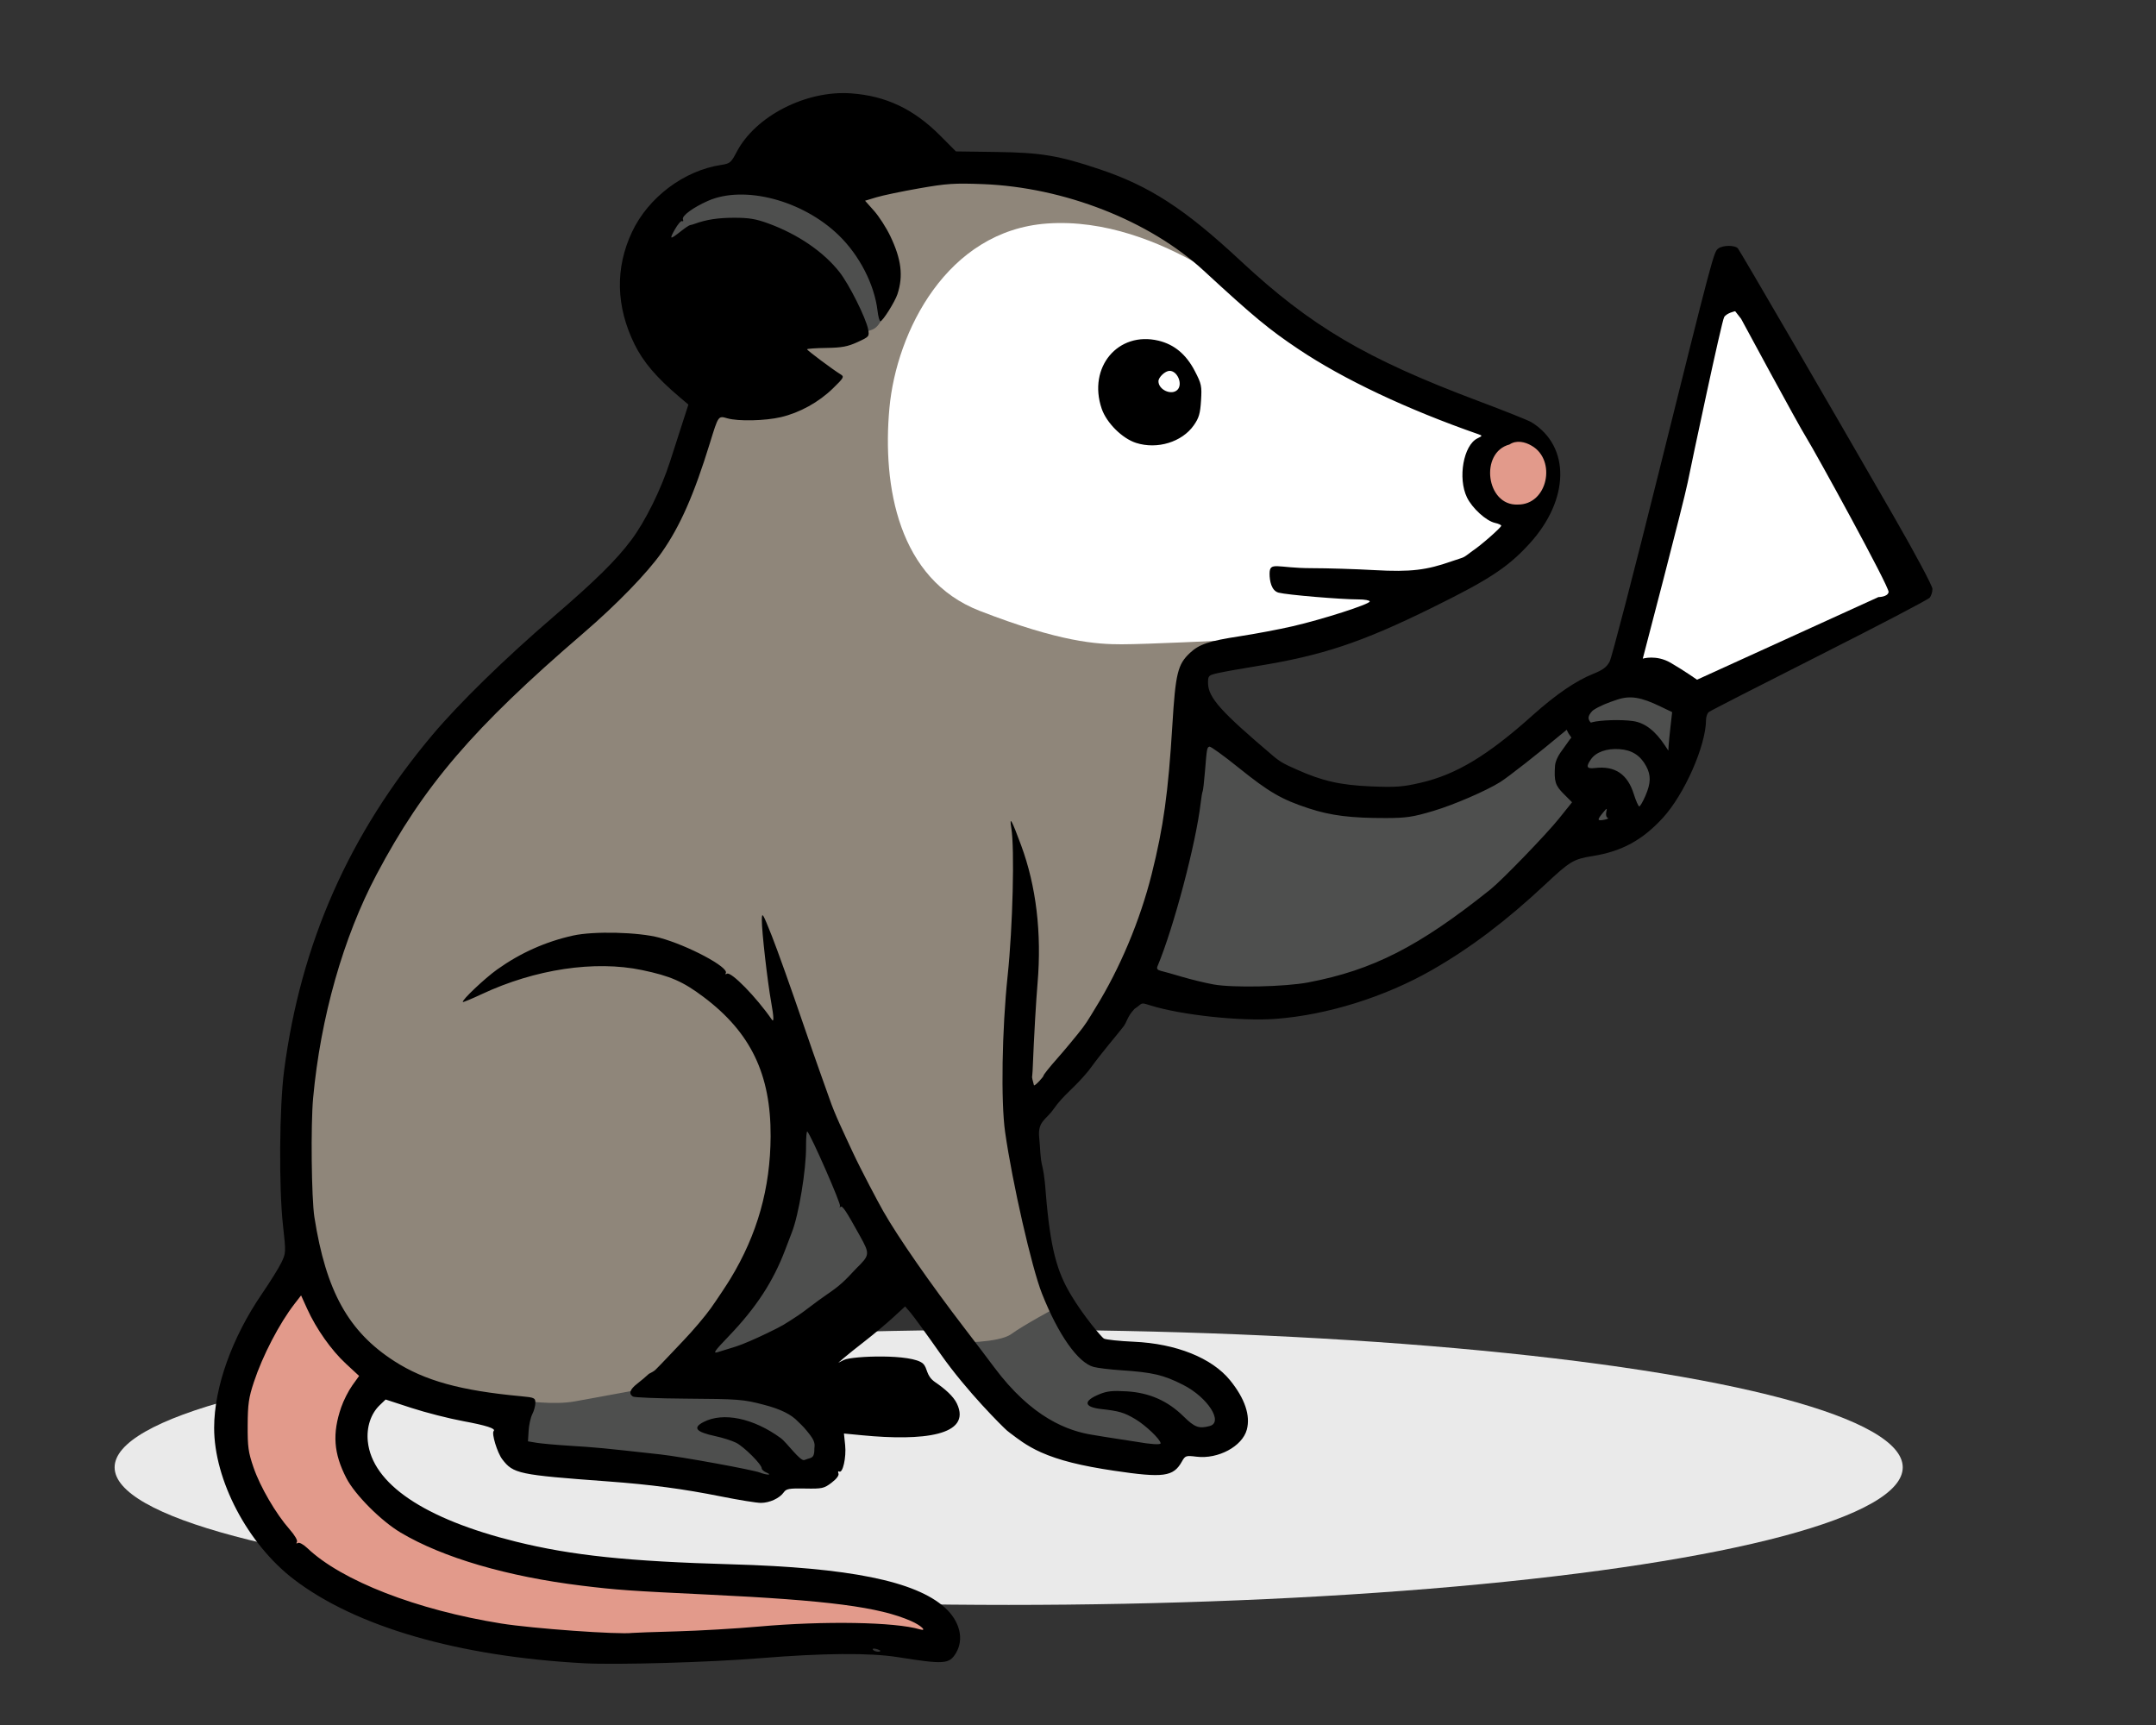 <?xml version="1.0" encoding="UTF-8" standalone="no"?>
<!-- Created with Inkscape (http://www.inkscape.org/) -->

<svg
   version="1.1"
   id="svg1"
   width="1000"
   height="800"
   viewBox="0 0 1000 800"
   sodipodi:docname="logo.svg"
   inkscape:version="1.4.2 (ebf0e940, 2025-05-08)"
   inkscape:export-filename="../logo.png"
   inkscape:export-xdpi="96"
   inkscape:export-ydpi="96"
   xmlns:inkscape="http://www.inkscape.org/namespaces/inkscape"
   xmlns:sodipodi="http://sodipodi.sourceforge.net/DTD/sodipodi-0.dtd"
   xmlns="http://www.w3.org/2000/svg"
   xmlns:svg="http://www.w3.org/2000/svg">
  <rect x="0" y="0" width="1000" height="800" fill="#333333" stroke="none"/>
  <defs
     id="defs1" />
  <sodipodi:namedview
     id="namedview1"
     pagecolor="#ffffff"
     bordercolor="#000000"
     borderopacity="0.25"
     inkscape:showpageshadow="2"
     inkscape:pageopacity="0.0"
     inkscape:pagecheckerboard="0"
     inkscape:deskcolor="#d1d1d1"
     inkscape:zoom="0.34163167"
     inkscape:cx="601.52502"
     inkscape:cy="351.25549"
     inkscape:window-width="1440"
     inkscape:window-height="847"
     inkscape:window-x="0"
     inkscape:window-y="25"
     inkscape:window-maximized="1"
     inkscape:current-layer="g1"
     showgrid="false" />
  <g
     inkscape:groupmode="layer"
     inkscape:label="Image"
     id="g1"
     transform="translate(5.316,-101.013)">
    <ellipse
       style="fill:#eaeaea;fill-opacity:1;stroke-width:6.559"
       id="path11"
       cx="462.534"
       cy="781.523"
       rx="414.686"
       ry="63.798" />
    <path
       style="fill:#e29a8b;fill-opacity:1;stroke-width:5"
       d="m 142.655,710.272 31.534,31.534 -15.016,12.013 3.003,19.521 7.508,16.518 33.036,22.524 60.065,16.518 63.069,3.003 54.059,3.003 33.036,6.007 15.016,9.01 3.003,13.515 -24.026,-1.502 -39.042,-3.003 -28.531,6.007 -46.551,3.003 -48.052,-6.007 -49.554,-7.508 -34.538,-10.511 -24.026,-10.511 -13.515,-15.016 -12.013,-18.02 -9.01,-21.023 -4.505,-22.524 6.007,-24.026 21.023,-25.528 9.01,-18.02 z"
       id="path8" />
    <path
       style="fill:#ffffff;fill-opacity:1;stroke-width:5"
       d="m 411.447,207.225 -27.029,109.619 54.059,100.609 82.59,-4.505 48.052,-9.01 54.059,-12.013 45.049,-21.023 19.521,-12.013 10.511,-13.515 V 319.848 L 693.754,301.828 668.226,289.815 635.19,277.802 605.158,261.284 581.132,240.261 552.601,216.235 516.562,195.212 Z"
       id="path7" />
    <path
       style="fill:#4e4f4e;fill-opacity:1;stroke-width:5"
       d="m 550.124,430.785 45.116,34.929 37.839,11.643 39.295,-14.554 45.116,-29.107 24.741,-20.375 29.107,4.366 7.277,17.464 -7.277,20.375 -7.277,18.92 -17.464,11.643 -20.375,4.366 -26.196,20.375 -30.562,24.741 -20.375,13.098 -29.107,11.643 -32.018,5.821 -33.473,-2.911 -33.473,-8.732 16.009,-50.937 5.821,-39.295 z"
       id="path5" />
    <path
       style="fill:#8f867a;fill-opacity:1;stroke-width:5"
       d="m 582.686,246.441 c 0,0 -49.036,-45.594 -102.336,-41.77 -46.488,3.336 -69.882,50.177 -73.133,85.594 -3.342,36.409 4.214,79.396 41.806,94.015 37.593,14.619 54.48,15.535 65.904,15.535 11.423,0 49.046,-1.837 49.046,-1.837 l -20.927,36.106 v 52.723 l -14.059,49.208 -18.453,34.27 -18.453,21.968 -21.089,24.604 0.879,35.149 6.151,36.906 10.545,19.332 -21.089,21.089 -22.847,3.515 -26.361,-40.421 -110.718,52.723 -37.785,13.181 -44.814,-3.515 -58.874,-21.089 -26.361,-36.906 -7.03,-65.025 1.757,-45.693 7.908,-34.27 11.423,-32.512 14.938,-29.876 29.876,-42.178 28.119,-28.998 28.119,-25.483 26.361,-21.089 15.817,-19.332 14.059,-35.149 15.817,-50.965 -28.998,-60.631 23.725,-20.21 57.116,-6.151 61.51,-0.879 73.812,14.059 36.027,20.21 z"
       id="path4"
       sodipodi:nodetypes="cssssccccccccccccccccccccccccccccccccccccc" />
    <path
       style="fill:#4e4f4e;fill-opacity:1;stroke-width:5"
       d="m 438.565,723.633 c 0,0 19.336,0.318 25.166,-3.922 5.83,-4.24 20.669,-12.19 20.669,-12.19 l 16.429,21.199 39.218,3.18 17.489,11.66 7.95,20.139 -20.669,6.36 -9.01,6.36 -55.118,-6.36 -20.139,-13.249 z"
       id="path3" />
    <path
       style="fill:#4e4f4e;fill-opacity:1;stroke-width:5"
       d="m 358.383,601.158 28.26,42.389 23.121,46.243 -43.674,47.527 12.845,34.682 -6.423,11.561 -20.552,-7.707 -0.056,11.815 -120.689,-13.1 5.856,-24.034 c 0,0 14.232,2.247 24.344,0.375 10.112,-1.873 36.703,-6.741 36.703,-6.741 l 25.43,-25.554 29.517,-48.816 z"
       id="path2"
       sodipodi:nodetypes="ccccccccccscccc" />
    <path
       style="fill:#4e4f4e;fill-opacity:1;stroke-width:5"
       d="m 403.401,221.393 1.79,23.87 c 0,0 -1.79,6.564 -5.371,8.354 -3.58,1.79 -13.128,2.984 -13.128,2.984 l -51.917,-28.644 -37.595,-14.322 8.354,-17.902 38.789,-13.725 31.628,11.935 z"
       id="path6" />
    <path
       style="fill:#000000"
       d="m 265.5,872.377 c -58.183,-3.143 -105.721,-16.899 -134.536,-38.932 -21.396,-16.36 -36.989,-46.014 -36.957,-70.283 0.025,-18.815 8.284,-41.894 22.301,-62.318 3.645,-5.311 7.622,-11.705 8.839,-14.209 2.18,-4.487 2.192,-4.737 0.79,-17.344 -1.956,-17.596 -1.686,-54.884 0.521,-71.791 7.683,-58.869 30.083,-109.602 68.657,-155.5 12.454,-14.819 33.726,-35.595 56.274,-54.961 19.319,-16.593 29.132,-26.263 36.089,-35.565 6.577,-8.793 13.838,-23.501 18.006,-36.474 2.032,-6.325 4.776,-14.843 6.097,-18.93 l 2.402,-7.43 -4.216,-3.57 c -10.556,-8.94 -16.719,-16.169 -20.739,-24.324 -8.678,-17.606 -9.087,-35.403 -1.199,-52.159 7.56,-16.059 24.143,-28.511 41.418,-31.102 3.999,-0.6 4.537,-1.056 7.161,-6.067 8.691,-16.6 32.17,-28.609 53.006,-27.111 16.173,1.162 29.066,7.266 41.308,19.557 l 7.335,7.364 18.721,0.259 c 20.754,0.287 28.881,1.639 47.707,7.939 23.385,7.825 39.648,18.365 65.514,42.458 32.738,30.494 58.182,45.495 110.5,65.143 12.1,4.544 23.125,8.954 24.5,9.8 18.211,11.198 17.778,35.939 -0.987,56.418 -9.997,10.91 -18.536,16.518 -45.014,29.564 -32.866,16.193 -50.879,22.193 -81.498,27.148 -7.15,1.157 -15.137,2.585 -17.75,3.173 -4.578,1.031 -4.75,1.199 -4.75,4.632 0,6.939 6.613,13.79 30,33.661 3.548,3.014 5.312,3.915 11.136,6.472 11.748,5.302 20.337,7.246 34.587,7.826 11.395,0.464 14.56,0.23 22.897,-1.697 16.519,-3.817 31.068,-12.593 52.075,-31.412 10.597,-9.493 19.98,-15.904 27.92,-19.077 4.47,-1.786 6.311,-3.156 7.655,-5.694 0.973,-1.838 11.186,-41.142 22.694,-87.342 25.395,-101.945 25.592,-102.686 27.719,-104.25 2.193,-1.613 7.773,-1.613 9.105,0 1.064,1.289 40.767,69.55 72.314,124.33 10.028,17.413 17.898,32.17 17.898,33.559 0,1.364 -0.562,3.186 -1.25,4.049 -0.688,0.863 -23.75,12.927 -51.25,26.809 -27.5,13.882 -50.562,25.691 -51.25,26.244 -0.688,0.552 -1.258,2.187 -1.267,3.632 -0.079,11.999 -9.989,34.48 -20.027,45.435 -9.463,10.328 -19.06,15.553 -32.512,17.702 -8.951,1.43 -10.451,2.328 -22.158,13.272 -18.085,16.907 -34.653,29.419 -52.438,39.602 -21.764,12.461 -48.467,20.818 -72.348,22.64 -16.112,1.23 -43.975,-1.755 -58.255,-6.241 -5.057,-1.589 -3.337,-0.99 -7.317,1.579 -3.63,3.881 -3.292,5.828 -5.307,8.419 -4.239,5.45 -8.47,10.008 -16.031,20.28 -6.758,8.297 -11.398,10.868 -16.355,17.98 -3.358,4.818 -7.35,5.453 -6.54,13.114 0.563,5.326 0.345,8.742 1.424,13.2 1.079,4.458 1.471,10.55 1.577,11.882 2.149,27.006 5.504,37.274 11.488,47.421 5.984,10.148 14.599,20.175 15.499,20.64 0.999,0.516 7.235,1.176 13.858,1.467 19.667,0.863 36.279,7.518 44.708,17.911 6.825,8.415 9.5,16.322 7.737,22.869 -2.084,7.741 -13.281,13.761 -23.314,12.536 -4.96,-0.606 -5.242,-0.51 -6.828,2.309 -3.932,6.989 -8.535,7.607 -31.346,4.214 -15.512,-2.308 -25.587,-4.839 -33.916,-8.523 -7.046,-3.116 -11.77,-7.06 -12.921,-7.882 -0.714,-0.509 -2.314,-1.715 -2.923,-2.245 -1.985,-1.728 -18.619,-18.145 -30.74,-35.411 -6.325,-9.01 -12.625,-17.679 -14,-19.265 l -2.5,-2.884 -5.5,5.064 c -3.025,2.785 -8.822,7.647 -12.882,10.804 -4.06,3.157 -8.56,6.754 -10,7.994 l -2.618,2.254 2.663,-1.315 c 3.701,-1.828 31.642,-2.933 36.615,1.708 2.319,2.164 1.258,5.613 5.679,8.626 4.421,3.013 8.443,6.493 10.067,9.927 7.062,14.927 -16.071,17.367 -43.71,14.712 l -8.686,-0.834 0.562,5.441 c 0.583,5.647 -1.125,13.195 -2.758,12.186 -0.499,-0.309 -0.658,0.091 -0.352,0.888 0.346,0.901 -0.863,2.528 -3.196,4.302 -3.5,2.661 -4.327,2.842 -12.289,2.697 -7.378,-0.135 -8.719,0.104 -9.876,1.756 -1.936,2.764 -6.58,4.9 -10.652,4.9 -1.944,0 -10.179,-1.33 -18.3,-2.955 -17.768,-3.556 -32.693,-5.54 -52.765,-7.016 -41.38,-3.042 -43.734,-3.536 -48.86,-10.257 -2.318,-3.04 -5.05,-12.029 -3.981,-13.098 1.132,-1.132 -3.393,-2.598 -14.159,-4.587 -6.6,-1.22 -17.389,-3.975 -23.976,-6.122 l -11.976,-3.905 -2.756,2.64 c -4.115,3.942 -6.181,10.241 -5.505,16.786 2.026,19.627 26.17,35.964 68.714,46.495 25.861,6.401 51.986,9.146 100,10.506 54.589,1.546 85.328,7.781 98.927,20.067 7.015,6.338 9.034,14.719 5.1,21.17 -3.093,5.073 -5.44,5.229 -27.027,1.8 -12.954,-2.058 -34.544,-1.881 -64,0.524 -23.337,1.905 -66.513,3.14 -81.5,2.33 z M 403,866.617 c 0,-0.211 -0.901,-0.619 -2.001,-0.907 -1.101,-0.288 -1.749,-0.115 -1.441,0.383 0.538,0.871 3.442,1.312 3.442,0.523 z m -94.5,-9.026 c 10.45,-0.29 27.55,-1.289 38,-2.221 30.495,-2.718 63.247,-2.154 74.875,1.289 3.532,1.046 0.527,-1.815 -4.018,-3.825 -14.821,-6.556 -38.492,-9.642 -94.411,-12.306 -36.328,-1.731 -42.127,-2.141 -58.446,-4.136 -34.493,-4.217 -64.38,-12.971 -83.945,-24.589 -9.116,-5.413 -21.265,-17.599 -25.227,-25.303 -5.914,-11.5 -6.579,-20.644 -2.389,-32.823 1.083,-3.147 3.395,-7.708 5.139,-10.137 l 3.171,-4.415 -6.111,-5.658 c -6.801,-6.296 -13.754,-16.147 -18,-25.501 l -2.804,-6.177 -2.993,3.855 c -7.057,9.088 -14.87,24.109 -18.91,36.355 -2.391,7.247 -2.814,10.195 -2.867,20 -0.055,10.065 0.284,12.509 2.715,19.587 3.09,8.994 10.337,21.432 16.692,28.646 2.433,2.762 3.868,5.221 3.445,5.905 -0.451,0.73 -0.291,0.904 0.425,0.462 0.646,-0.399 2.574,0.647 4.404,2.39 15.886,15.13 50.74,28.677 89.945,34.959 14.575,2.336 54.329,5.187 60.811,4.361 0.825,-0.105 10.05,-0.428 20.5,-0.718 z m 41.75,-73.622 c -1.238,-0.497 -2.25,-1.379 -2.25,-1.959 0,-1.852 -8.282,-10.115 -11.955,-11.928 -1.95,-0.962 -6.245,-2.324 -9.545,-3.027 -9.042,-1.925 -10.676,-3.878 -5.49,-6.56 9.105,-4.709 23.091,-1.806 35.74,7.418 2.95,2.151 9.124,11.018 11.045,10.201 2.005,-0.853 3.695,-0.694 4.274,-2.364 0.478,-1.379 0.225,-2.418 0.415,-3.845 0.223,-1.669 -0.596,-3.516 -2.047,-5.38 -2.488,-3.197 -3.15,-3.85 -5.541,-6.153 -3.185,-3.412 -8.135,-5.86 -15.955,-7.891 -9.663,-2.509 -11.549,-2.655 -36.44,-2.829 -12.65,-0.088 -23.562,-0.523 -24.25,-0.965 -2.083,-1.342 -1.42,-3.318 2,-5.967 1.788,-1.384 4.215,-3.436 5.394,-4.558 1.024,-0.574 2.146,-1.036 3.005,-1.836 1.594,-1.485 10.83,-11.296 13.139,-13.732 4.271,-4.452 9.931,-11.134 12.579,-14.848 2.708,-3.798 7.87,-11.6 9.11,-13.707 12.477,-20.54 18.523,-41.962 18.638,-66.04 0.137,-28.73 -9.201,-48.156 -31.043,-64.581 -9.586,-7.208 -15.418,-9.762 -28.57,-12.512 -21.978,-4.594 -49.615,-0.448 -74.387,11.161 -4.635,2.172 -8.569,3.808 -8.742,3.636 -0.699,-0.699 10.126,-10.958 15.925,-15.092 10.749,-7.663 22.486,-12.905 35.204,-15.72 9.597,-2.125 30.384,-1.615 40,0.98 13.275,3.583 32.438,13.801 30.814,16.429 -0.353,0.572 -0.124,0.699 0.53,0.295 1.886,-1.166 13.587,10.789 20.868,21.32 0.976,1.412 0.869,-1.368 -0.307,-7.917 -1.768,-9.853 -4.415,-33.082 -4.369,-38.345 0.033,-3.834 0.389,-3.268 4.611,7.345 2.516,6.325 9.175,25 14.798,41.5 5.623,16.5 11.159,31.71 11.92,33.947 2.546,7.486 6.565,15.673 10.787,24.812 3.79,8.173 12.112,23.84 14.23,27.515 6.72,11.85 21.869,33.648 37.811,54.406 4.782,6.226 10.829,14.195 13.439,17.709 17.655,23.77 34.539,29.882 46.18,31.624 1.478,0.221 3.812,0.606 5.187,0.856 1.375,0.249 4.75,0.778 7.5,1.174 2.75,0.396 5.9,0.882 7,1.078 6.757,1.208 11.499,1.521 11.495,0.758 -0.01,-1.76 -6.998,-8.433 -11.791,-11.26 -5.142,-3.032 -7.461,-3.716 -15.685,-4.629 -8.167,-0.907 -8.567,-3.724 -0.973,-6.853 3.617,-1.491 6.171,-1.761 12.802,-1.356 10.466,0.64 18.955,4.395 26.311,11.638 5.131,5.053 7.115,5.783 12.091,4.449 6.521,-1.747 -0.896,-13.295 -12.25,-19.071 -9.156,-4.659 -14.138,-5.829 -29,-6.815 -4.95,-0.328 -10.591,-1.013 -12.535,-1.521 -7.251,-1.896 -16.439,-14.926 -24.006,-34.043 C 473.227,688.963 464.192,649.342 460.875,626 c -2.002,-14.087 -1.459,-47.492 1.179,-72.5 2.376,-22.53 3.28,-58.988 1.698,-68.5 -0.971,-5.838 0.133,-3.892 4.538,8 7.009,18.922 9.611,40.728 7.636,64 -0.685,8.073 -1.59,23.241 -2.305,40.75 -0.162,3.959 -0.705,1.39 0.648,6.627 0.747,0.152 4.518,-4.15 4.416,-4.484 -0.101,-0.334 2.767,-3.934 6.374,-8 3.607,-4.066 7.73,-9.146 9.361,-11.133 3.831,-4.664 4.913,-6.623 8.461,-12.471 11.226,-18.101 20.595,-40.412 25.974,-61.861 5.465,-21.789 7.683,-37.762 9.591,-69.05 1.47,-24.112 2.474,-28.236 8.174,-33.574 4.3,-4.027 8.82,-5.534 23.199,-7.738 7.168,-1.099 18.129,-3.17 24.357,-4.602 C 608.165,388.245 630,381.226 630,379.947 630,379.426 627.653,379 624.784,379 c -8.264,0 -32.911,-2.08 -37.034,-3.126 -3.422,-0.868 -4.21,-5.619 -4.21,-8.757 0,-5.9 3.412,-2.619 19.414,-2.607 7.45,0.006 20.548,0.41 29.107,0.899 17.196,0.982 24.428,-0.067 35.793,-4.037 6.978,-2.437 4.615,-1.019 9.904,-4.937 3.661,-2.381 13.213,-10.762 13.229,-11.606 0.007,-0.369 -1.285,-0.955 -2.87,-1.304 -4.105,-0.902 -10.583,-6.791 -13.029,-11.844 -4.329,-8.943 -1.609,-24.213 4.877,-27.377 2.317,-1.131 2.347,-1.243 0.5,-1.887 -33.157,-11.549 -62.615,-25.471 -83.5,-39.462 C 583.201,253.735 576.27,247.993 553,226.537 527.867,203.363 488.225,187.839 450.5,186.398 c -13.221,-0.505 -16.719,-0.272 -29.5,1.967 -7.975,1.397 -16.881,3.26 -19.79,4.139 l -5.29,1.598 4.179,4.699 c 2.298,2.585 5.685,7.849 7.525,11.699 5.138,10.748 6.093,18.497 3.32,26.928 C 409.781,240.961 404.095,250 403.035,250 c -0.416,0 -1.014,-2.171 -1.328,-4.824 -1.45,-12.242 -8.355,-25.694 -17.992,-35.051 C 366.971,193.868 339.81,186.74 323,194.192 c -6.887,3.053 -12.161,6.945 -11.555,8.526 0.293,0.762 0.127,1.135 -0.369,0.829 -0.495,-0.306 -2.039,1.481 -3.431,3.972 -2.64,4.723 -2.277,4.786 3.105,0.543 1.787,-1.409 3.587,-2.601 4,-2.649 0.413,-0.048 1.425,-0.334 2.25,-0.636 C 322.305,202.835 327.807,202 335.309,202 c 6.83,0 10.065,0.547 15.884,2.689 13.633,5.016 25.404,13.065 32.811,22.436 4.509,5.704 12.37,21.414 13.353,26.687 0.601,3.223 0.469,3.379 -4.968,5.868 -4.542,2.08 -7.246,2.582 -14.482,2.689 -4.893,0.072 -8.894,0.357 -8.89,0.632 0.008,0.503 12.056,9.504 15.59,11.648 1.747,1.06 1.471,1.557 -3.608,6.5 -6.582,6.405 -15.356,11.253 -24.093,13.313 -7.331,1.728 -19.798,2.005 -24.862,0.553 -4.242,-1.217 -4.129,-1.377 -8.096,11.487 -7.394,23.978 -13.779,38.481 -22.29,50.63 -6.723,9.596 -20.926,24.228 -36.542,37.645 -50.994,43.816 -74.013,70.689 -95.784,111.823 -15.453,29.198 -25.977,66.289 -29.415,103.675 -1.141,12.402 -0.773,46.5 0.596,55.227 5.389,34.365 15.802,53.105 37.115,66.798 14.07,9.04 30.625,13.624 58.622,16.233 6.342,0.591 6.75,0.778 6.75,3.099 0,1.359 -0.635,3.698 -1.411,5.198 -0.776,1.501 -1.548,4.956 -1.715,7.679 l -0.304,4.95 3.965,0.662 c 2.181,0.364 8.915,0.973 14.965,1.353 13.197,0.829 15.047,1.006 42.5,4.052 9.883,1.096 42.989,7.137 46.217,8.433 1.256,0.504 2.958,0.917 3.783,0.917 0.825,0 0.487,-0.407 -0.75,-0.904 z M 521.64,306.424 c -6.442,-2.053 -13.728,-9.3 -15.973,-15.888 -6.533,-19.173 7.575,-36.037 26.375,-31.527 7.296,1.75 12.804,6.351 16.803,14.035 3.121,5.997 3.327,6.972 2.903,13.766 -0.375,6.021 -0.968,8.041 -3.361,11.445 -5.471,7.784 -16.95,11.29 -26.747,8.167 z M 540.8,281.8 c 2.597,-2.597 0.041,-8.8 -3.626,-8.8 -2.027,0 -5.174,2.936 -5.174,4.826 0,3.97 6.065,6.709 8.8,3.974 z M 336,725.496 c 3.025,-0.93 9.455,-3.749 14.357,-6.127 7.742,-3.756 7.521,-3.732 14.477,-8.263 2.685,-1.723 8.376,-6.355 13.154,-9.597 6.319,-4.288 8.321,-6.273 13.742,-12.112 6.475,-6.389 6.513,-6.713 1.792,-15.24 -6.615,-11.947 -8.135,-14.206 -9.02,-13.403 -0.453,0.411 -0.537,0.245 -0.187,-0.369 0.548,-0.96 -13.345,-32.655 -15.159,-34.582 -0.361,-0.384 -0.634,2.766 -0.607,7 0.069,10.765 -3.38,31.617 -6.566,39.697 -0.434,1.1 -1.808,4.7 -3.054,8 -5.597,14.824 -13.511,26.944 -26.274,40.238 -6.631,6.907 -7.451,8.103 -5.038,7.349 1.585,-0.495 5.357,-1.661 8.382,-2.592 z M 601.5,556.617 c 29.965,-5.705 51.339,-16.612 84.491,-43.117 5.318,-4.251 25.806,-25.424 31.68,-32.738 l 6.171,-7.684 -3.921,-3.921 c -3.908,-3.908 -4.474,-5.78 -3.973,-13.156 0.536,-4.286 3.849,-7.56 6.165,-11.075 1.212,-1.899 6.16,-7.652 10.989,-8.953 3.911,-1.053 13.546,-1.334 18.994,-0.554 5.516,0.79 10.305,4.466 14.903,11.439 l 1.5,2.275 0.132,-2.316 c 0.072,-1.274 0.469,-5.292 0.882,-8.928 l 0.75,-6.612 -5.382,-2.594 c -9.137,-4.404 -14.032,-5.19 -20.053,-3.221 -9.357,3.061 -13.282,5.45 -24.876,15.145 -11.51,9.624 -25.798,20.834 -29.476,23.125 -6.611,4.118 -21.517,10.55 -30.976,13.366 -9.478,2.821 -12.522,3.278 -22,3.298 -16.176,0.035 -25.515,-1.132 -35.699,-4.46 -12.683,-4.145 -18.461,-7.495 -32.73,-18.979 -6.836,-5.502 -12.871,-9.856 -13.413,-9.675 -1.152,0.384 -1.201,0.654 -2.102,11.687 -0.379,4.641 -0.851,8.699 -1.048,9.018 -0.197,0.319 -0.62,2.815 -0.939,5.547 -2.184,18.692 -12.538,57.815 -20.005,75.59 -0.49,1.167 -0.034,1.773 1.626,2.158 1.269,0.295 5.683,1.537 9.808,2.761 4.125,1.224 10.65,2.804 14.5,3.511 8.913,1.637 33.204,1.12 44,-0.935 z m 138.856,-76.33 c -0.629,-0.21 -0.928,-1.373 -0.665,-2.585 0.459,-2.11 0.393,-2.098 -1.584,0.298 -2.734,3.313 -2.631,3.823 0.643,3.196 1.512,-0.29 2.235,-0.699 1.606,-0.909 z m 17.521,-10.222 c 2.539,-5.903 2.625,-9.477 0.331,-13.734 -2.689,-4.991 -6.628,-7.498 -12.395,-7.89 -5.912,-0.402 -10.853,1.351 -13.183,4.677 -2.488,3.553 -2.038,4.529 1.875,4.072 9.246,-1.079 15.063,2.826 17.962,12.061 0.993,3.163 2.138,5.75 2.545,5.75 0.407,0 1.695,-2.221 2.863,-4.935 z"
       id="path1"
       sodipodi:nodetypes="sssssssssssscssssssscsssssssssssssssssssssssssssssssscccssssssssssssssssscssscssssscssssssssssssscssssssssssssssssssssssscsscssssssssssssssssssssssssssssssssssssssssssssssssssssssscsssssssssssssssssssssssssssssscssssssssssssscssssssssssssssssssscssssssssssssssscsssssssssssssssssssssssssssssssssssscsssssscsscssssssssssssssssssssssssssssss" />
    <path
       style="fill:#e29a8b;fill-opacity:1;stroke-width:5"
       d="m 694.826,307.151 c -13.953,3.655 -10.902,28.469 3.796,27.861 13.989,0.16 18.106,-20.676 6.455,-27.295 -3.052,-1.83 -7.134,-2.697 -10.251,-0.566 z"
       id="path9" />
    <path
       style="fill:#ffffff;fill-opacity:1;stroke-width:4.639"
       d="m 756.638,406.464 c 0,0 6.291,-1.955 12.975,1.955 6.684,3.911 12.189,7.821 12.189,7.821 l 84.14,-38.324 c 0,0 4.325,0 4.718,-2.346 0.393,-2.346 -34.206,-65.306 -38.138,-71.563 -3.932,-6.257 -30.275,-55.139 -30.275,-55.139 l -2.752,-3.52 c 0,0 -3.932,0.782 -5.111,2.737 -1.18,1.955 -14.941,66.871 -16.907,76.647 -1.966,9.776 -20.838,81.731 -20.838,81.731 z"
       id="path10" />
    <path
       style="fill:none;stroke:#000000;stroke-width:11.339;stroke-dasharray:none;stroke-opacity:1"
       d="m 732.355,443.016 c -7.61,-4.119 -9.497,-11.934 -0.566,-18.496"
       id="path12"
       sodipodi:nodetypes="cc" />
  </g>
</svg>
